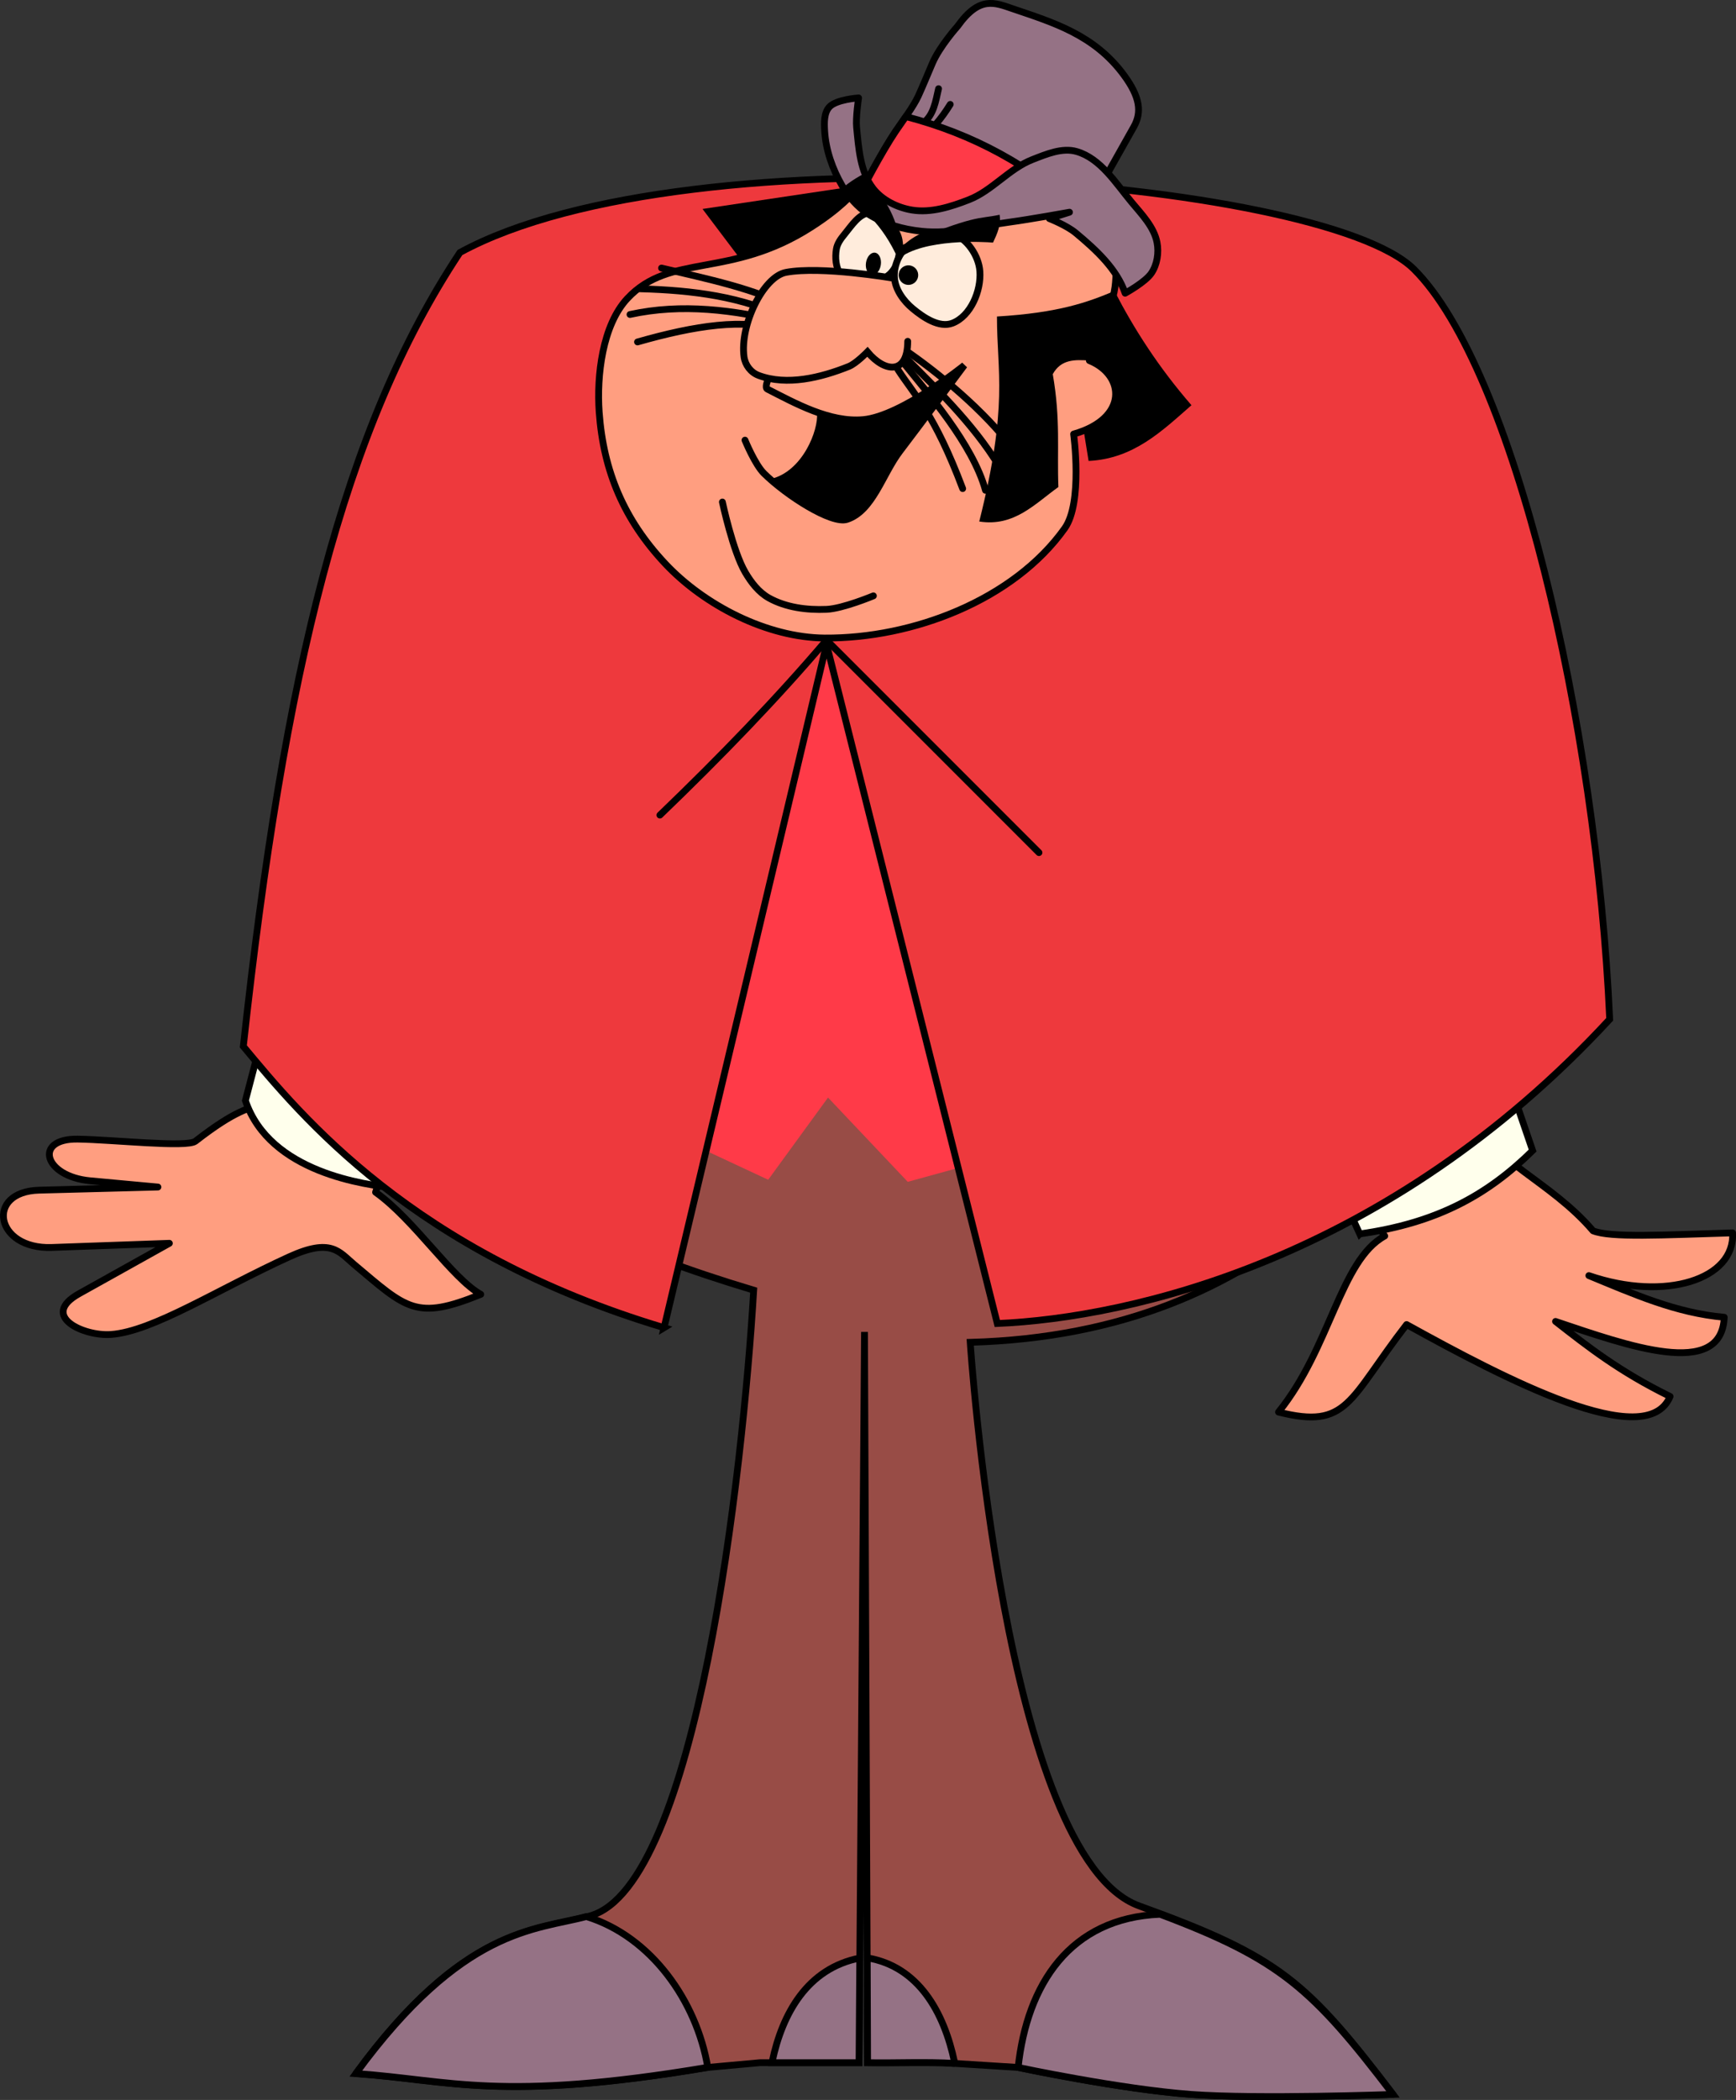 <?xml version="1.0" encoding="UTF-8" standalone="no"?>
<!-- Created with Inkscape (http://www.inkscape.org/) -->
<svg
    xmlns:inkscape="http://www.inkscape.org/namespaces/inkscape"
    xmlns:rdf="http://www.w3.org/1999/02/22-rdf-syntax-ns#"
    xmlns="http://www.w3.org/2000/svg"
    xmlns:cc="http://creativecommons.org/ns#"
    xmlns:dc="http://purl.org/dc/elements/1.1/"
    xmlns:sodipodi="http://sodipodi.sourceforge.net/DTD/sodipodi-0.dtd"
    xmlns:svg="http://www.w3.org/2000/svg"
    xmlns:ns1="http://sozi.baierouge.fr"
    xmlns:xlink="http://www.w3.org/1999/xlink"
    id="svg5232"
    sodipodi:docname="Новый документ 52"
    viewBox="0 0 718.62 868.94"
    version="1.1"
    inkscape:version="0.48.0 r9654"
  >
  <rect x="0" y="0" width="718.62" height="868.94" fill="#333333" stroke="none"/>
  <sodipodi:namedview
      id="base"
      bordercolor="#666666"
      inkscape:pageshadow="2"
      inkscape:window-y="-4"
      fit-margin-left="0"
      pagecolor="#ffffff"
      fit-margin-top="0"
      inkscape:window-maximized="1"
      inkscape:zoom="0.35"
      inkscape:window-x="-4"
      inkscape:window-height="904"
      showgrid="false"
      borderopacity="1.0"
      inkscape:current-layer="layer1"
      inkscape:cx="399.24616"
      inkscape:cy="482.74353"
      fit-margin-right="0"
      fit-margin-bottom="0"
      inkscape:window-width="1280"
      inkscape:pageopacity="0.0"
      inkscape:document-units="px"
  />
  <g
      id="layer1"
      inkscape:label="Layer 1"
      inkscape:groupmode="layer"
      transform="translate(24.246 -146.16)"
    >
    <g
        id="g6344"
        transform="matrix(.9 0 0 .9 -2.424 101.51)"
      >
      <path
          id="path3576"
          d="m156.64 511.52c13.359 53.329 42.102 94.228 165.77 131.27-4.925 83.025-26.093 273.41-75.024 287.61-23.664 6.865-57.589 3.753-107.97 72.593 43.172 2.968 66.413 13.194 161.87-2.85l23.974-2.179h45.601l2.515-335.97 1.425 335.97h34.704l34.536 2.179s47.033 10.005 79.551 12.406c30.573 2.258 92.879 0 92.879 0-39.513-51.767-51.769-63.214-116.77-86.676-62.171-22.441-77.707-259.11-77.707-259.11 141.81-3.915 200.77-96.242 225.18-143.75-205.95 44.673-355.52 24.906-490.54-11.496z"
          sodipodi:nodetypes="ccsccccccccscsccc"
          style="stroke-dashoffset:7.3;stroke:#000000;stroke-linecap:round;stroke-width:3.125;fill:#984c46"
          inkscape:connector-curvature="0"
      />
      <path
          id="path3581"
          d="m509.34 929.73c-41.603 1.672-61.213 32.385-65.3 70.414 0 0 47.033 10.005 79.551 12.406 30.573 2.258 92.879 0 92.879 0-37.144-48.663-51.702-61.942-107.13-82.82z"
          sodipodi:nodetypes="ccscc"
          style="stroke-linejoin:round;stroke-dashoffset:7.3;stroke:#000000;stroke-linecap:round;stroke-width:3.125;fill:#957285"
          inkscape:connector-curvature="0"
      />
      <path
          id="path3584"
          d="m301.29 1000.1c-5.134-30.437-26.003-60.142-55.828-69.324-23.58 6.272-56.885 5.007-106.04 72.174 43.172 2.968 66.413 13.194 161.87-2.85z"
          sodipodi:nodetypes="cccc"
          style="stroke-linejoin:round;stroke-dashoffset:7.3;stroke:#000000;stroke-linecap:round;stroke-width:3.125;fill:#957285"
          inkscape:connector-curvature="0"
      />
      <path
          id="path3589"
          d="m371.2 949.85c-24.173 4.751-35.623 25.622-40.236 47.445l-0.084 0.671h39.985l0.335-48.116z"
          sodipodi:nodetypes="cccccc"
          style="stroke-dashoffset:7.3;stroke:#000000;stroke-linecap:round;stroke-width:3.125;fill:#957285"
          inkscape:connector-curvature="0"
      />
      <path
          id="path3587"
          d="m414.87 998.3-0.084-0.587c-4.806-22.86-16.543-44.035-40.153-47.948l0.168 48.2c13.354 0.239 26.733-0.498 40.069 0.335z"
          sodipodi:nodetypes="cccccc"
          style="stroke-dashoffset:7.3;stroke:#000000;stroke-linecap:round;stroke-width:3.125;fill:#957285"
          inkscape:connector-curvature="0"
      />
      <path
          id="path3591"
          d="m156.64 511.52 172.44 80.498 27.52-37.79 36.667 38.748 253.91-69.96c-8.04-110.65-50.89-164.32-85.3-231.82-47.17-48.22-65.22-96.44-82.39-144.66l-142.74-13.41c-45.026 52.052-67.693 104.1-135.08 156.16-37.806 98.629-39.127 157.97-45.026 222.23z"
          sodipodi:nodetypes="cccccccccc"
          style="fill:#ff3a48"
          inkscape:connector-curvature="0"
      />
      <path
          id="path3597"
          d="m600.2 599.68 12.454 18.202c-20.449 11.166-25.001 51.521-48.859 80.952 32.042 8.069 32.082-5.508 58.918-40.236 45.04 24.863 110.43 59.21 121.19 33.051-23.451-11.496-37.941-22.992-52.691-34.488 32.731 10.968 76.359 26.888 77.599-1.916-22.326-1.994-41.844-10.749-62.271-19.16 35.236 12.151 67.344 1.62 66.103-19.639-32.39 0.958-56.134 2.303-64.187-0.958-19.816-23.198-47.408-32.234-52.691-51.254"
          sodipodi:nodetypes="ccccccccccc"
          style="stroke-linejoin:round;stroke-dashoffset:7.3;stroke:#000000;stroke-linecap:round;stroke-width:3.125;fill:#ff9e80"
          inkscape:connector-curvature="0"
      />
      <path
          id="path3599"
          d="m159.52 561.84-11.017 35.925c17.838 12.668 35.208 39.645 48.38 46.942-29.834 12.107-33.93 6.736-58.439-13.891-6.721-5.656-10.34-12.19-29.698-3.353-33.209 15.16-62.601 34.256-81.902 35.689-12.657 0.94-33.109-8.497-14.674-18.777l41.49-23.139-54.128 1.916c-26.118 0.924-30.662-25.69-5.748-26.345l54.607-1.437-31.135-2.874c-21.395-1.975-26.17-19.467-5.748-19.16 16.465 0.247 50.2 4.008 54.128 0.958 19.305-14.994 23.873-14.292 32.093-18.202l7.664-26.345"
          sodipodi:nodetypes="cccsssscsscssscc"
          style="stroke-linejoin:round;stroke-dashoffset:7.3;stroke:#000000;stroke-linecap:round;stroke-width:3.125;fill:#ff9e80"
          inkscape:connector-curvature="0"
      />
      <path
          id="path3593"
          d="m99.161 515.38-10.538 40.236c11.199 33.286 55.566 38.778 68.977 40.236l22.992-67.061z"
          sodipodi:nodetypes="ccccc"
          style="stroke-dashoffset:7.3;stroke:#000000;stroke-linecap:round;stroke-width:3.125;fill:#ffffec"
          inkscape:connector-curvature="0"
      />
      <path
          id="path3595"
          d="m601.16 616.93-27.782-60.355 83.347-47.9 23.95 69.935c-20.587 20.288-43.706 33.254-79.515 38.32z"
          sodipodi:nodetypes="ccccc"
          style="stroke-dashoffset:7.3;stroke:#000000;stroke-linecap:round;stroke-width:3.125;fill:#ffffec"
          inkscape:connector-curvature="0"
      />
      <path
          id="path4548"
          d="m281.18 660.04 74.725-314.23 78.557 312.31c60.81-2.616 179.21-29.056 281.66-139.87-6.053-135.73-44.239-299.38-90.053-344.88-42.15-41.862-332.75-65.381-438.77-7.664-53.601 80.734-80.906 193.18-99.633 365 26.772 32.155 77.909 94.738 193.52 129.33z"
          sodipodi:nodetypes="ccccsccc"
          style="stroke:#000000;stroke-width:3.125;fill:#ee393d"
          inkscape:connector-curvature="0"
      />
      <path
          id="path4550"
          d="m279.27 424.37c27.895-26.824 53.848-53.649 76.641-80.473l97.717 97.717"
          sodipodi:nodetypes="ccc"
          style="stroke-linejoin:round;stroke-dashoffset:7.3;stroke:#000000;stroke-linecap:round;stroke-width:3.125;fill:none"
          inkscape:connector-curvature="0"
      />
      <path
          id="path4552"
          style="fill:#000000"
          inkscape:connector-curvature="0"
          d="m371.17 134.88-72.297 10.807 31.39 41.573 36.116-16.122-23.345 27.64 52.744 5.605 11.542-56.693z"
      />
      <path
          id="path4554"
          sodipodi:nodetypes="sccssssssss"
          style="stroke-linejoin:round;stroke-dashoffset:7.3;stroke:#000000;stroke-linecap:round;stroke-width:3.125;fill:#ff9e80"
          inkscape:connector-curvature="0"
          d="m488.59 181.52c-1.569 11.852-11.794 33.873-11.794 33.873 16.469 6.706 17.971 26.636-7.236 33.785 0 0 4.317 31.513-4.093 43.337-23.458 32.979-69.969 50.75-110.44 50.442-26.395-0.201-55.324-15.004-73.375-34.263-18.755-20.01-28.335-42.248-30.305-69.602-1.207-16.763 1.501-39.983 12.98-52.259 19.691-21.059 47.154-8.926 84.345-32.685 26.235-16.759 23.396-25.575 39.885-34.292 51.774-27.37 105.88 17.485 100.03 61.663z"
      />
      <path
          id="path4556"
          style="fill:#000000"
          inkscape:connector-curvature="0"
          d="m488.33 183.38c9.072 17.572 20.297 35.079 35.436 52.534-13.564 11.864-26.544 24.601-47.315 25.629l-2.259-13.954c20.302-8.146 17.992-25.933 2.608-32.197-6.622-0.504-13.086-0.61-16.826 6.245 3.665 21.059 1.912 34.846 2.586 51.885-10.884 7.792-20.35 18.376-36.402 15.864 13.505-53.813 8.126-68.449 8.145-94.256 28.52-1.714 41.77-6.591 53.952-11.695l0.038-0.028 0.037-0.027z"
      />
      <path
          id="path4558"
          sodipodi:nodetypes="cc"
          style="stroke-dashoffset:7.3;stroke:#000000;stroke-linecap:round;stroke-width:3.125;fill:none"
          inkscape:connector-curvature="0"
          d="m444.19 259.46c-12.037-17.475-33.029-35.525-50.342-47.67"
      />
      <path
          id="path4560"
          sodipodi:nodetypes="cc"
          style="stroke-dashoffset:7.3;stroke:#000000;stroke-linecap:round;stroke-width:3.125;fill:none"
          inkscape:connector-curvature="0"
          d="m437.32 267.54c-10.97-19.9-29.35-37.83-44.33-52.8"
      />
      <path
          id="path4562"
          sodipodi:nodetypes="cc"
          style="stroke-dashoffset:7.3;stroke:#000000;stroke-linecap:round;stroke-width:3.125;fill:none"
          inkscape:connector-curvature="0"
          d="m429.02 275.04c-5.861-21.361-27.06-45.264-36.977-57.704"
      />
      <path
          id="path4564"
          sodipodi:nodetypes="cc"
          style="stroke-dashoffset:7.3;stroke:#000000;stroke-linecap:round;stroke-width:3.125;fill:none"
          inkscape:connector-curvature="0"
          d="m418.53 274.25c-13.13-34.75-21.98-42.65-29.83-54.76"
      />
      <path
          id="path4566"
          sodipodi:nodetypes="cc"
          style="stroke-dashoffset:7.3;stroke:#000000;stroke-linecap:round;stroke-width:3.125;fill:none"
          inkscape:connector-curvature="0"
          d="m340.53 191.58c-17.61-9.37-39.37-13.67-60.51-18.73"
      />
      <path
          id="path4568"
          sodipodi:nodetypes="cc"
          style="stroke-dashoffset:7.3;stroke:#000000;stroke-linecap:round;stroke-width:3.125;fill:none"
          inkscape:connector-curvature="0"
          d="m337.96 196.13c-20.56-10.16-43.71-13.1-67.68-13.73"
      />
      <path
          id="path4570"
          sodipodi:nodetypes="cc"
          style="stroke-dashoffset:7.3;stroke:#000000;stroke-linecap:round;stroke-width:3.125;fill:none"
          inkscape:connector-curvature="0"
          d="m337.32 197.93c-24.092-5.912-48.085-8.923-71.799-3.729"
      />
      <path
          id="path4572"
          sodipodi:nodetypes="cc"
          style="stroke-dashoffset:7.3;stroke:#000000;stroke-linecap:round;stroke-width:3.125;fill:none"
          inkscape:connector-curvature="0"
          d="m334.87 201.74c-16.208-6.105-39.648-2.41-65.898 5.092"
      />
      <path
          id="path4574"
          sodipodi:nodetypes="csscsssc"
          style="stroke-dashoffset:7.3;stroke:#000000;stroke-linecap:round;stroke-width:3.125;fill:none"
          inkscape:connector-curvature="0"
          d="m328.9 224.35s-1.458 3.507-0.228 4.133c12.713 6.476 28.768 15.487 44.146 14.061 17.514-1.625 46.473-24.991 46.473-24.991s-19.674 26.47-29.677 39.579c-8.009 10.495-12.435 27.393-24.292 31.28-7.072 2.318-27.827-10.921-38.182-21.139-4.18-4.125-8.737-15.298-8.737-15.298"
      />
      <path
          id="path4576"
          style="fill:#000000"
          inkscape:connector-curvature="0"
          d="m419.28 217.55s-19.675 26.48-29.679 39.588c-8.009 10.495-12.423 27.381-24.28 31.267-6.48 2.124-24.433-8.811-35.361-18.518 14.93-3.227 22.344-22.665 21.564-30.373l0.21-0.301c6.916 2.462 14.072 3.981 21.087 3.33 17.514-1.625 46.46-24.993 46.46-24.993z"
      />
      <path
          id="path4578"
          sodipodi:nodetypes="sssssssss"
          style="stroke-dashoffset:7.3;stroke:#000000;stroke-linecap:round;stroke-width:3.125;fill:#ffecdc"
          inkscape:connector-curvature="0"
          d="m384.38 176.19c1.956-1.604 3.45-3.923 4.148-6.355 1.186-4.132 1.657-9.04-0.249-12.893-2.264-4.577-6.887-9.569-11.992-9.529-5.253 0.041-8.83 5.952-12.182 9.995-1.623 1.958-3.242 4.185-3.662 6.694-0.659 3.94-0.321 8.573 2.014 11.813 2.14 2.969 6.031 4.972 9.686 5.173 4.387 0.241 8.839-2.113 12.237-4.898z"
      />
      <path
          id="path4580"
          sodipodi:nodetypes="ccssssc"
          style="stroke-dashoffset:7.3;stroke:#000000;stroke-linecap:round;stroke-width:3.125;fill:#ff9e80"
          inkscape:connector-curvature="0"
          d="m393.25 206.53c-0.048 15.635-10.669 14.302-18.516 4.856 0 0-5.197 5.348-8.559 6.697-12.907 5.178-28.491 9.004-41.515 4.129-3.581-1.341-6.179-4.771-6.697-8.559-1.99-14.562 8.854-36.881 19.339-38.825 16.166-2.998 48.855 2.631 48.855 2.631"
      />
      <path
          id="path4582"
          sodipodi:rx="3.2829957"
          sodipodi:ry="4.9244938"
          style="fill:#000000"
          sodipodi:type="arc"
          d="m-352.8 296.89c0 2.72-1.47 4.925-3.283 4.925-1.813 0-3.283-2.205-3.283-4.925s1.47-4.925 3.283-4.925 3.283 2.205 3.283 4.925z"
          transform="matrix(-1.038 -.153 -.153 1.038 53.281 -191.75)"
          sodipodi:cy="296.89435"
          sodipodi:cx="-356.07877"
      />
      <path
          id="path4584"
          sodipodi:nodetypes="csssssssccccc"
          style="stroke-linejoin:round;stroke-dashoffset:7.3;stroke:#000000;stroke-linecap:round;stroke-width:3.125;fill:#957285"
          inkscape:connector-curvature="0"
          d="m473.34 150.42 23.928-42.553c3.778-6.718 2.8-13.717-4.553-23.703-13.699-18.604-32.448-24.161-51.222-30.558-8.27-2.818-15.277-5.994-25.291 8.07 0 0-8.256 9.197-11.61 17.043-1.599 3.74-4.792 11.426-6.506 15.115-2.337 5.028-7.306 11.553-10.407 16.149-6.442 9.547-15.85 27.67-15.85 27.67l21.392 11.178 37.799-5.697 32.386-1.671z"
      />
      <path
          id="path4586"
          sodipodi:nodetypes="cc"
          style="stroke-linejoin:round;stroke-dashoffset:7.3;stroke:#000000;stroke-linecap:round;stroke-width:3.125;fill:none"
          inkscape:connector-curvature="0"
          d="m406.1 106.8c2.633-3.006 4.771-6.085 6.707-9.193"
      />
      <path
          id="path4588"
          sodipodi:nodetypes="cc"
          style="stroke-linejoin:round;stroke-dashoffset:7.3;stroke:#000000;stroke-linecap:round;stroke-width:3.125;fill:none"
          inkscape:connector-curvature="0"
          d="m400.29 106.21c4.948-3.651 5.814-10.113 7.146-15.824"
      />
      <path
          id="path4590"
          style="stroke-linejoin:round;stroke-dashoffset:7.3;stroke:#000000;stroke-linecap:round;stroke-width:3.125;fill:#ff3a48"
          inkscape:connector-curvature="0"
          d="m392.4 103.2c31.126 8.12 57.117 22.402 82.3 44.868l-1.34 2.355-9.954-8.953-32.395 1.671-37.79 5.684-21.395-11.164s9.421-18.118 15.863-27.665c1.343-1.991 3.032-4.362 4.711-6.798z"
      />
      <path
          id="path4592"
          sodipodi:nodetypes="cssssssssscssssssccsc"
          style="stroke-linejoin:round;stroke-dashoffset:7.3;stroke:#000000;stroke-linecap:round;stroke-width:3.125;fill:#957285"
          inkscape:connector-curvature="0"
          d="m493.26 184.42s9.26-5.058 12.066-9.209c2.673-3.954 3.505-9.393 2.604-14.081-1.384-7.198-7.041-12.965-11.731-18.597-7.323-8.791-14.253-20.073-25.242-23.26-6.626-1.922-13.936 1.198-20.364 3.704-10.738 4.187-18.489 14.29-29.23 18.473-8.251 3.213-17.402 6.166-26.14 4.731-6.703-1.101-13.643-4.509-17.837-9.852-6.009-7.654-6.687-18.491-7.646-28.175-0.445-4.497 0.915-13.525 0.915-13.525s-10.33 0.683-13.471 4.181c-2.481 2.764-2.356 7.227-2.142 10.935 0.51 8.834 3.618 17.643 8.07 25.291 2.971 5.103 7.039 9.838 12.016 13.014 7.246 4.626 16.002 7.003 24.553 7.892 13.51 1.404 27.067-2.412 40.529-4.224 9.191-1.238 27.451-4.538 27.451-4.538l-9.268 2.924s7.943 3.1 12.154 6.606c9.447 7.866 18.946 16.643 22.713 27.71z"
      />
      <path
          id="path4594"
          sodipodi:nodetypes="csssc"
          style="stroke-dashoffset:7.3;stroke:#000000;stroke-linecap:round;stroke-width:3.125;fill:none"
          inkscape:connector-curvature="0"
          d="m377.47 323.56s-14.072 5.89-21.536 6.211c-9.012 0.388-18.678-0.833-26.55-5.239-4.659-2.608-8.162-7.166-10.859-11.773-5.728-9.784-10.515-32.346-10.515-32.346"
      />
      <path
          id="path4596"
          sodipodi:nodetypes="sssssss"
          style="stroke-dashoffset:7.3;stroke:#000000;stroke-linecap:round;stroke-width:3.125;fill:#ffecdc"
          inkscape:connector-curvature="0"
          d="m413.73 156.93c6.808 2.291 12.192 10.237 12.711 17.402 0.65 8.973-4.213 20.635-12.612 23.86-6.065 2.329-13.301-2.557-18.299-6.706-4.204-3.489-7.933-8.642-8.376-14.087-0.412-5.061 1.828-10.743 5.565-14.181 5.38-4.95 14.083-8.619 21.012-6.288z"
      />
      <path
          id="path4598"
          sodipodi:rx="4.2931485"
          sodipodi:ry="4.2931485"
          style="fill:#000000"
          sodipodi:type="arc"
          d="m-367.7 299.55c0 2.371-1.922 4.293-4.293 4.293-2.371 0-4.293-1.922-4.293-4.293 0-2.371 1.922-4.293 4.293-4.293 2.371 0 4.293 1.922 4.293 4.293z"
          transform="matrix(-1.038 -.153 -.153 1.038 53.281 -191.75)"
          sodipodi:cy="299.54599"
          sodipodi:cx="-371.98868"
      />
      <path
          id="path4600"
          sodipodi:nodetypes="ccccccc"
          style="fill:#000000"
          inkscape:connector-curvature="0"
          d="m388.83 168.69c-6.809-15.409-17.466-25.961-28.808-29.92 5.797-5.221 10.019-7.732 13.924-9.697 6.873 10.273 15.289 19.672 15.501 33.716 35.882-15.015 35.944-12.232 46.061-14.446 0.795 4.536-1.077 8.68-3.019 12.814-4.228-0.385-31.86-1.968-43.66 7.532z"
      />
    </g
    >
  </g
  >
</svg
>
